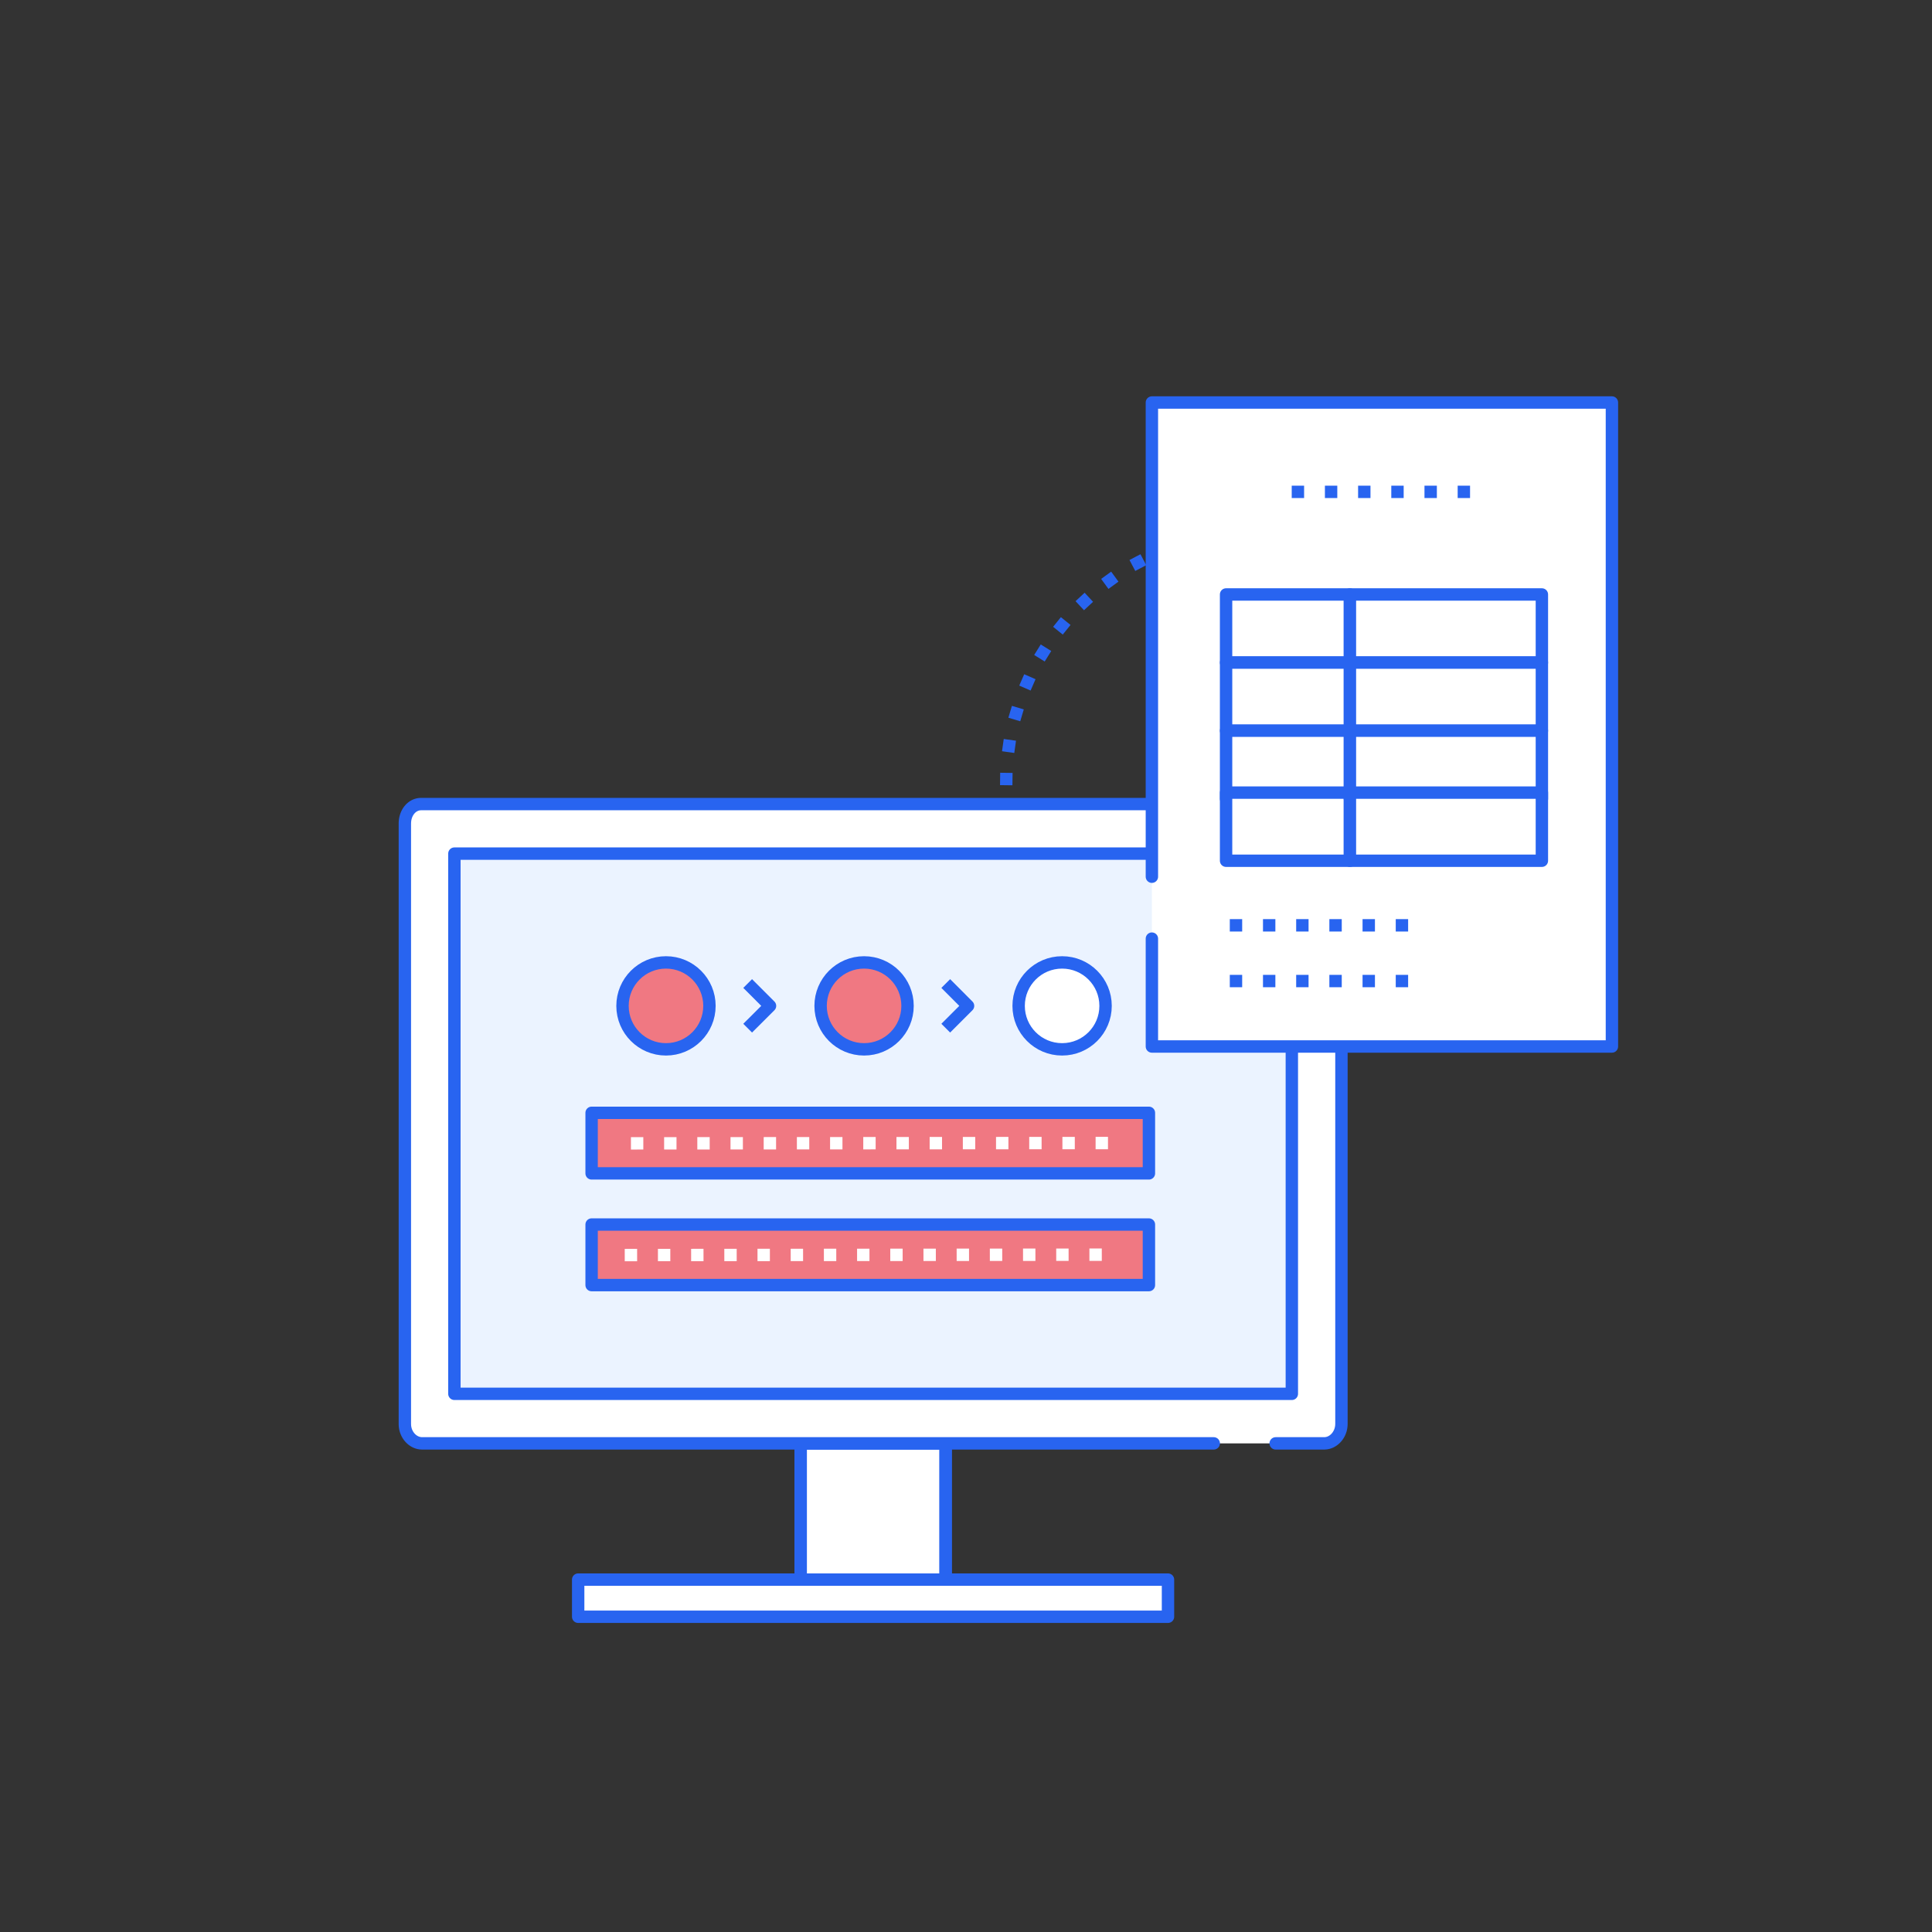 <?xml version="1.0" encoding="UTF-8"?>
<svg id="Design" xmlns="http://www.w3.org/2000/svg" version="1.1" viewBox="0 0 312 312">
  <rect x="0" y="0" width="312" height="312" fill="#333333" stroke="none"/>
  <!-- Generator: Adobe Illustrator 29.0.1, SVG Export Plug-In . SVG Version: 2.1.0 Build 192)  -->
  <defs>
    <style>
      .st0, .st1 {
        fill: #ebf3ff;
      }

      .st0, .st1, .st2, .st3, .st4, .st5, .st6, .st7, .st8, .st9 {
        stroke: #2864f0;
      }

      .st0, .st6 {
        stroke-miterlimit: 10;
      }

      .st1, .st2, .st3, .st10, .st4, .st5, .st6, .st7, .st8, .st9 {
        stroke-width: 2px;
      }

      .st1, .st2, .st3, .st10, .st4, .st5, .st7, .st8, .st9 {
        stroke-linejoin: round;
      }

      .st1, .st2, .st4, .st7 {
        stroke-linecap: round;
      }

      .st2 {
        stroke-dasharray: 380 10;
      }

      .st2, .st4, .st5, .st6, .st7 {
        fill: #fff;
      }

      .st3 {
        fill: #f07882;
      }

      .st10 {
        stroke: #fff;
        stroke-dasharray: 0 5.36;
      }

      .st10, .st8 {
        stroke-linecap: square;
      }

      .st10, .st8, .st9 {
        fill: none;
      }

      .st7 {
        stroke-dasharray: 270 10;
      }

      .st8 {
        stroke-dasharray: 0 5.36;
      }
    </style>
  </defs>
  <path class="st8" d="M203,167c-22.37,0-40.5-18.13-40.5-40.5,0-22.37,18.13-40.5,40.5-40.5"/>
  <rect class="st0" x="73.92" y="137.85" width="135.24" height="87.24"/>
  <rect class="st6" x="129.3" y="233.09" width="23.41" height="23.85"/>
  <rect class="st9" x="129.3" y="233.09" width="23.41" height="23.85"/>
  <rect class="st4" x="93.37" y="255.09" width="95.25" height="6"/>
  <path class="st2" d="M214,129.85H68c-1.49,0-2.62,1.4-2.62,3.13v96.99c0,1.72,1.29,3.12,2.78,3.12h145.69c1.49,0,2.77-1.4,2.78-3.12v-96.99c0-1.73-1.13-3.13-2.62-3.13Z"/>
  <polygon class="st1" points="141 137.85 73.38 137.85 73.38 225.09 141 225.09 208.62 225.09 208.62 137.85 141 137.85"/>
  <rect class="st3" x="95.54" y="179.71" width="90" height="9.78"/>
  <line class="st10" x1="102.89" y1="184.64" x2="179.16" y2="184.59"/>
  <rect class="st3" x="95.54" y="197.75" width="90" height="9.78"/>
  <line class="st10" x1="101.89" y1="202.68" x2="178.16" y2="202.62"/>
  <circle class="st3" cx="107.55" cy="162.44" r="7.02"/>
  <circle class="st3" cx="139.54" cy="162.44" r="7.02"/>
  <circle class="st5" cx="171.52" cy="162.44" r="7.02"/>
  <polyline class="st9" points="120.74 158.83 124.35 162.44 120.74 166.04"/>
  <polyline class="st9" points="152.73 158.83 156.33 162.44 152.73 166.04"/>
  <rect class="st7" x="186.02" y="65" width="74.29" height="104"/>
  <line class="st8" x1="209.6" y1="79.43" x2="236.73" y2="79.43"/>
  <line class="st8" x1="199.6" y1="149.43" x2="226.73" y2="149.43"/>
  <line class="st8" x1="199.6" y1="158.43" x2="226.73" y2="158.43"/>
  <rect class="st7" x="198" y="96" width="20" height="11"/>
  <rect class="st7" x="198" y="107" width="20" height="11"/>
  <rect class="st7" x="198" y="118" width="20" height="11"/>
  <rect class="st7" x="198" y="128" width="20" height="11"/>
  <rect class="st7" x="218" y="96" width="31" height="11"/>
  <rect class="st7" x="218" y="107" width="31" height="11"/>
  <rect class="st7" x="218" y="118" width="31" height="11"/>
  <rect class="st7" x="218" y="128" width="31" height="11"/>
</svg>